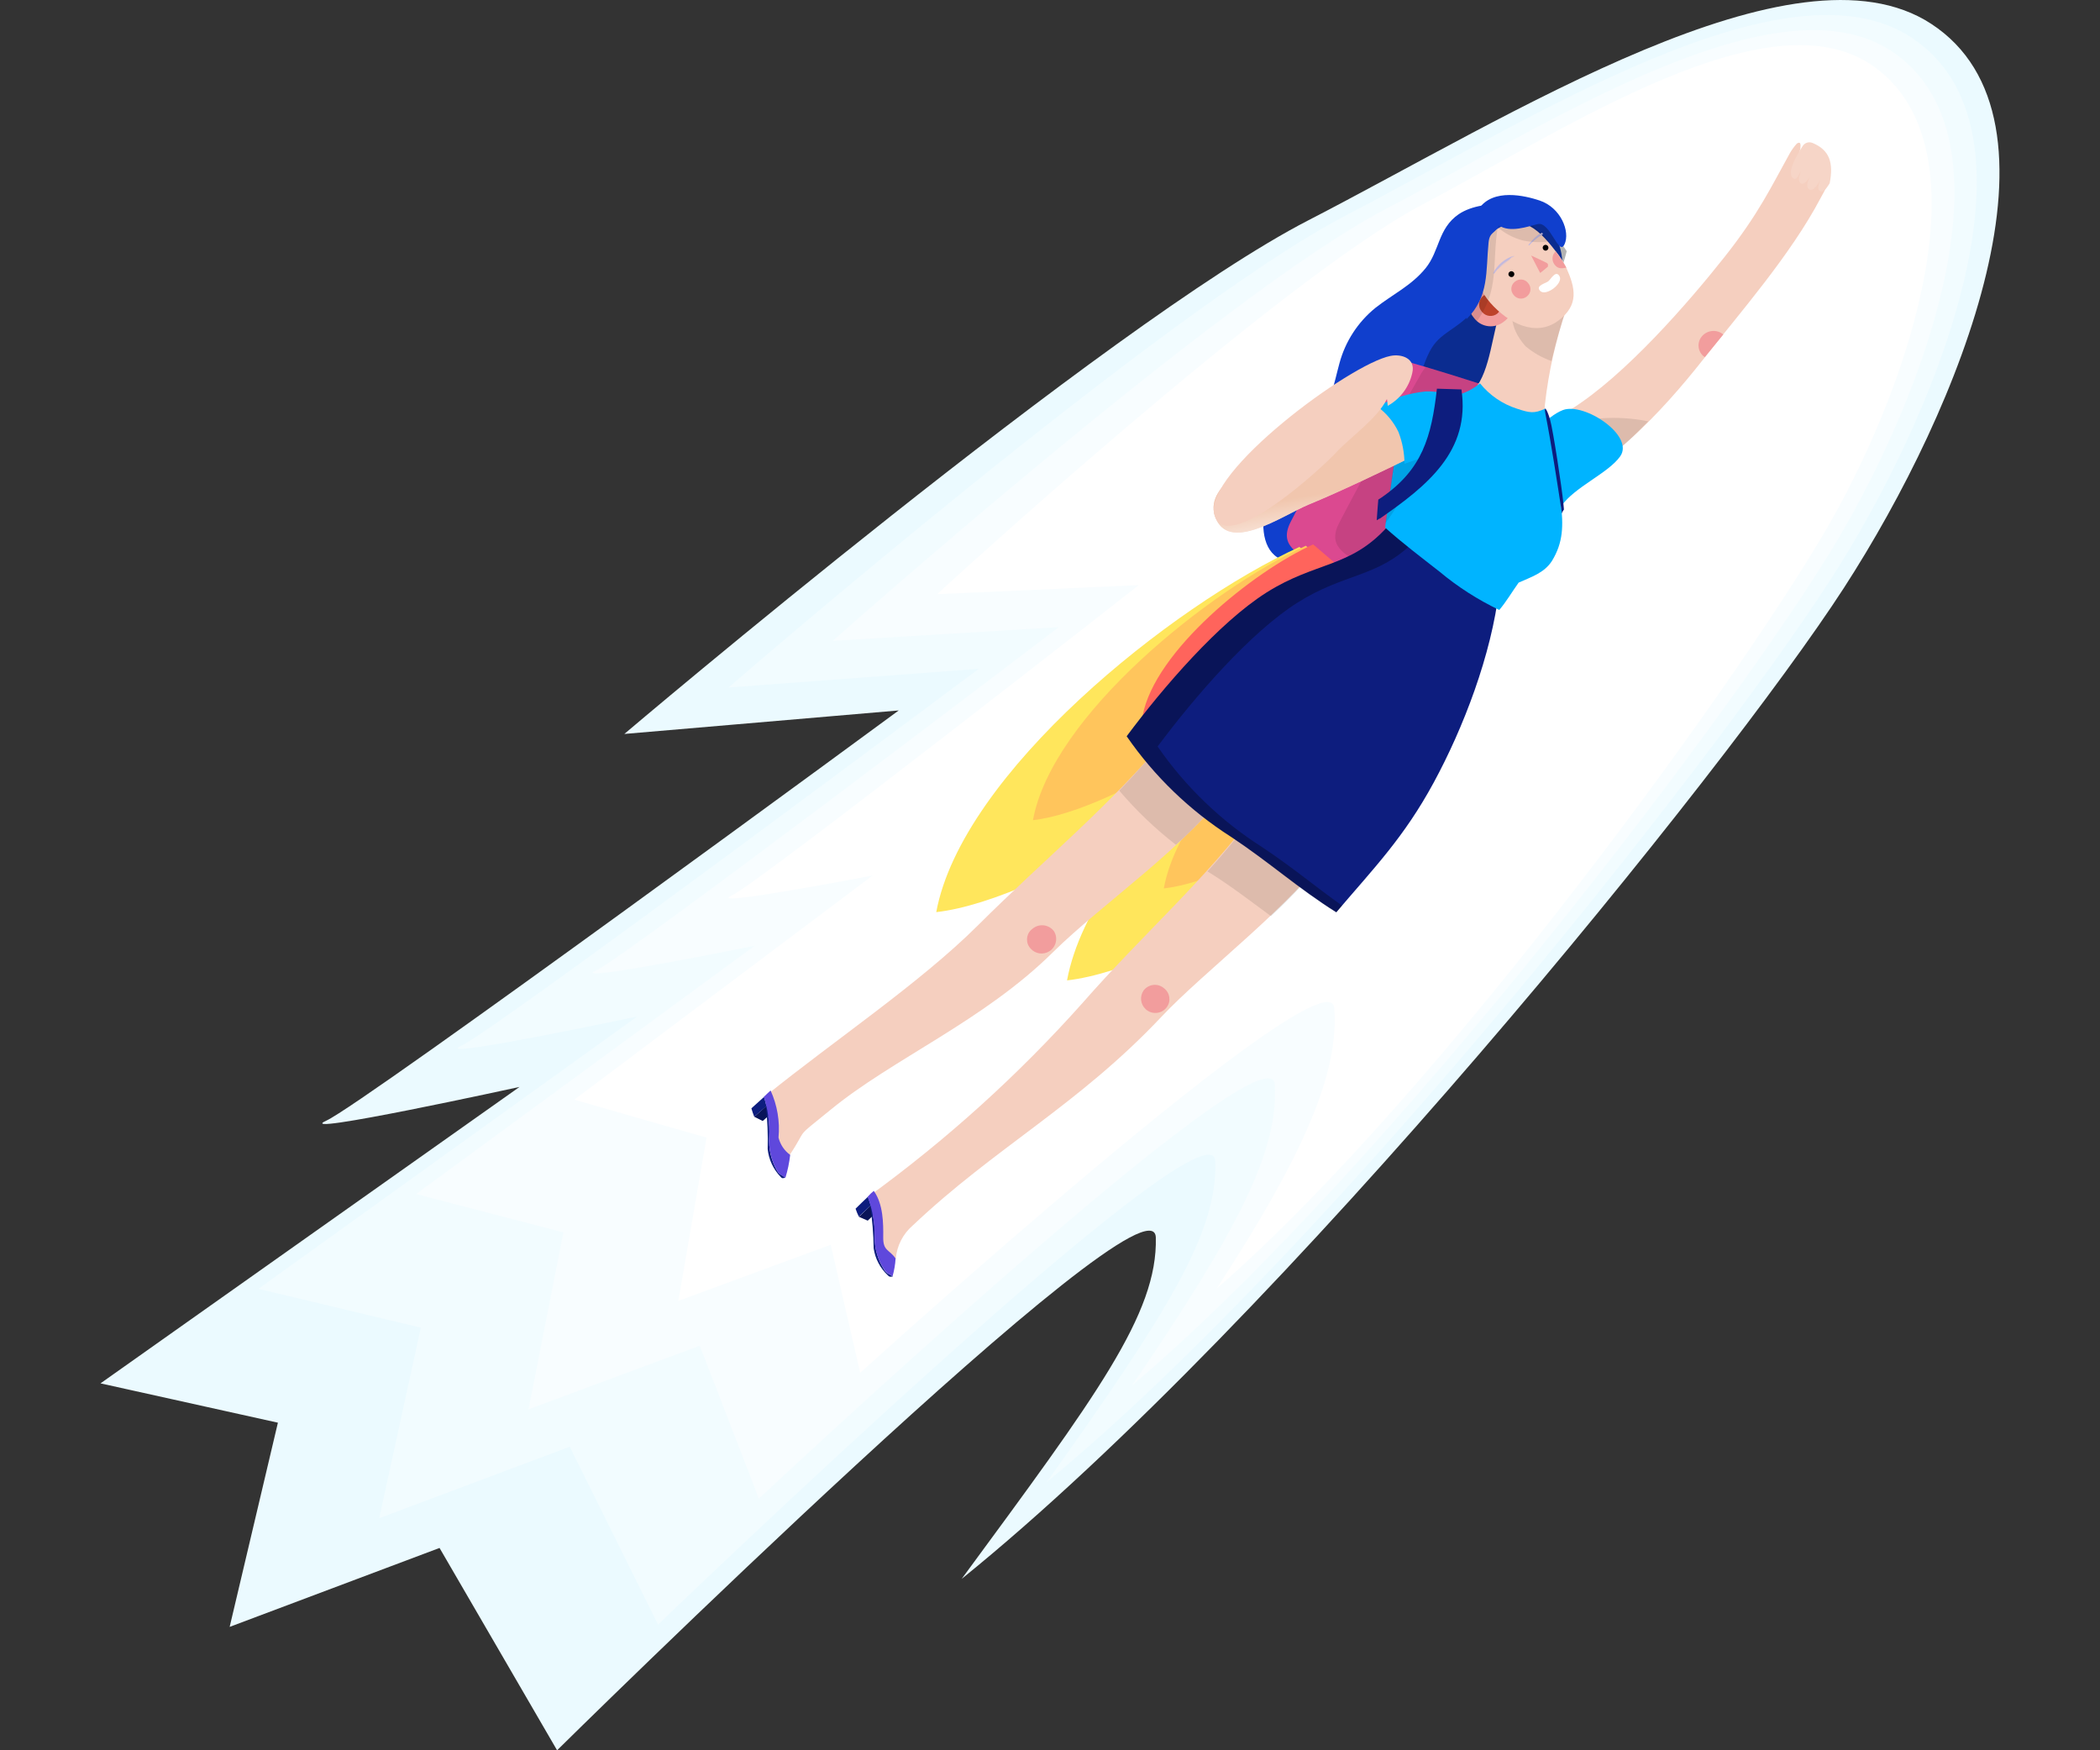 <?xml version="1.0" encoding="utf-8"?>
<!-- Generator: Adobe Illustrator 23.0.1, SVG Export Plug-In . SVG Version: 6.00 Build 0)  -->
<svg version="1.0" id="Layer_1" xmlns="http://www.w3.org/2000/svg" xmlns:xlink="http://www.w3.org/1999/xlink" x="0px" y="0px"
	 viewBox="0 0 360 300" style="enable-background:new 0 0 360 300;" xml:space="preserve">
<rect x="0" y="0" width="360" height="300" fill="#333333" stroke="none"/>
<style type="text/css">
	.st0{fill:#EBFAFF;}
	.st1{fill:#F2FCFF;}
	.st2{fill:#F8FDFF;}
	.st3{fill:#FFFFFF;}
	.st4{fill:#103FCD;}
	.st5{opacity:0.3;enable-background:new    ;}
	.st6{fill:#DB4990;}
	.st7{opacity:0.1;enable-background:new    ;}
	.st8{fill:#FFE65C;}
	.st9{fill:#FFC55C;}
	.st10{fill:#FF645C;}
	.st11{fill:#F5CFBF;}
	.st12{fill:#F29D9D;}
	.st13{fill:#0D1D7E;}
	.st14{fill:#5F48DC;}
	.st15{fill:#00B4FF;}
	.st16{fill:#BD422A;}
	.st17{fill:#C3B9DD;}
	.st18{opacity:0.72;fill:url(#SVGID_1_);enable-background:new    ;}
	.st19{fill:#F6D5C7;}
</style>
<g>
	<path class="st0" d="M331.04,4.07c25.05,16.33,5.17,65.64-14.97,96.74c-20.14,31.11-96.23,125.4-151.21,169.81
		c23.02-31.3,33.62-45.42,33.28-58.51C197.8,199.02,95.5,300,95.5,300l-20.15-34.68l-35.98,13.53l8.27-35l-30.41-6.74l71.83-50.81
		c0,0-39.46,8.63-33.12,5.78s98.13-70.31,98.13-70.31l-47.04,4.03c0,0,82.85-70.32,117.26-88.04S307.69-11.17,331.04,4.07z"/>
	<path class="st1" d="M327.87,6.56c23.06,15.57,5.44,61.49-12.52,90.36c-17.96,28.87-86.28,116.23-135.92,157.13
		c20.63-28.96,29.36-42.82,28.9-55.01c-0.46-12.19-95.52,79.42-95.52,79.42l-15.14-30.49l-32.66,12.25l7.13-32.66l-27.84-6.65
		l64.93-46.68c0,0-35.91,7.61-30.15,5.01c5.76-2.6,88.7-64.6,88.7-64.6l-42.9,3.2c0,0,74.76-64.77,105.97-80.99
		S306.37-7.95,327.87,6.56z"/>
	<path class="st2" d="M324.74,9.09c21.06,14.82,5.84,57.34-10.04,83.97c-15.88,26.63-76.36,107.04-120.65,144.42
		c18.23-26.67,25.12-40.21,24.49-51.58c-0.63-11.38-88.44,70.97-88.44,70.97l-10.14-26.21l-29.35,10.89l5.97-30.32l-25.25-6.57
		l58.05-42.56c0,0-32.36,6.57-27.21,4.25c5.14-2.33,79.34-58.86,79.34-58.86l-38.74,2.35c0,0,66.67-59.3,94.63-73.93
		S305.07-4.74,324.74,9.09z"/>
	<path class="st3" d="M321.52,11.61c19.05,14.08,6.19,53.2-7.55,77.56S247.54,187,208.58,220.86
		c15.84-24.34,20.91-37.55,20.15-48.07s-81.27,62.51-81.27,62.51l-5.05-21.95l-26.12,9.62l4.83-27.98l-22.67-6.5l51.15-38.43
		c0,0-28.81,5.54-24.22,3.47c4.59-2.07,69.84-53.24,69.84-53.24l-34.57,1.55c0,0,58.51-53.8,83.33-66.86S303.75-1.53,321.52,11.61z"
		/>
	<path class="st4" d="M223.36,96.27c-5.08,0.67-6.8-2.6-6.8-6.49c0.04-3.4,0.77-6.76,2.14-9.88c1.29-3.47,4.56-5.35,7.03-8.08
		c2.48-2.73,2.88-5.85,3.88-9.52c1-3.75,3.16-7.08,6.16-9.52c3.01-2.37,6.16-3.8,8.61-6.8c2.45-3.01,2.1-6.8,5.69-9.27
		c4.31-2.91,13.95-2.19,16.33,2.97c4.16,8.99-1.55,11.72-6.31,18.27c-0.76,1.96-1.39,3.96-1.89,6c-1.22,3.58-3.86,6.5-7.29,8.08
		c-3.24,1.68-5.9,4.29-7.65,7.5c-1.6,2.86-4.2,5.03-7.29,6.11c-2.8,1.04-5.16,3.02-6.68,5.59
		C227.97,93.61,225.21,96.02,223.36,96.27z"/>
	<path class="st5" d="M263.88,36.56c-3.25,4.68-7.85,12.55-10.98,16.33s-6.07,3.93-7.82,7.37c-1.76,3.44-1.82,6.54-4.44,9.02
		c-2.61,2.48-6.18,3.1-8,6.1s-1.73,6.72-3.73,9.4c-2,2.68-4.08,4.08-5.17,7.24c-0.24,1.44-0.13,2.91,0.31,4.3
		c2.02-1.22,3.73-2.88,5.02-4.86c1.64-2.56,4.01-4.57,6.8-5.77c3.1-1.12,5.7-3.3,7.35-6.15c1.77-3.18,4.43-5.77,7.66-7.44
		c3.45-1.6,6.09-4.55,7.29-8.16c0.61-1.78,1.12-4.08,1.81-5.91c4.2-4.1,7.18-9.28,8.6-14.97C267.13,40.82,265.56,38.64,263.88,36.56
		z"/>
	<path class="st6" d="M264.26,74.21c-3.73,10.33-7.99,22.45-11.99,32.66c-0.15,0.39-0.34,0.76-0.56,1.12
		c-1.44,2.26-3.86,2.34-6.71,0.69c-6.8-3.88-15.32-9.24-21.99-13.5c-2.54-1.65-3.01-3.32-1.7-5.84c4.2-8.08,9.39-17.43,13.92-25.38
		c1.36-2.37,2.98-2.86,5.71-2.07l3.5,1.02c5.44,1.63,11.65,3.59,16.55,5.36C264.11,69.38,265.35,71.23,264.26,74.21z"/>
	<path class="st7" d="M264.26,74.21c-3.73,10.33-7.99,22.45-11.99,32.66c-0.15,0.39-0.34,0.76-0.56,1.12
		c-6.46-3.77-14.26-8.64-20.41-12.57c-2.54-1.65-3.01-3.32-1.7-5.84c4.2-8.08,9.39-17.43,13.93-25.38c0.25-0.46,0.55-0.89,0.91-1.28
		c5.44,1.63,11.65,3.59,16.55,5.36C264.11,69.38,265.35,71.23,264.26,74.21z"/>
	<path class="st8" d="M222.76,93.75c-21.88,9.99-57.86,38.79-62.26,62.59c18.33-2.05,60.65-26.55,70.07-55.91L222.76,93.75z"/>
	<path class="st9" d="M223.86,93.54c-16.44,7.5-43.54,29.13-46.78,47.04c13.77-1.54,45.61-19.93,52.64-41.99L223.86,93.54z"/>
	<path class="st10" d="M225.11,93.31c-10.27,4.64-27.17,18.25-29.24,29.4c8.6-0.97,28.48-12.46,32.91-26.26L225.11,93.31z"/>
	<path class="st8" d="M245.18,105.45c-21.88,9.97-57.87,38.78-62.26,62.59c18.31-2.05,60.65-26.55,70.07-55.91L245.18,105.45z"/>
	<path class="st9" d="M246.29,105.23c-16.44,7.5-43.54,29.15-46.78,47.05c13.77-1.55,45.57-19.95,52.64-42L246.29,105.23z"/>
	<path class="st10" d="M247.52,105c-10.27,4.68-27.21,18.22-29.24,29.4c8.61-0.95,28.49-12.46,32.91-26.25L247.52,105z"/>
	<path class="st11" d="M309.03,25.14c-0.49,0.97-0.98,2-1.36,2.98c0.39-0.82,0.7-1.66,0.95-2.53c0-0.34,0.29-1.55-0.6-0.97
		c-0.46,0.51-0.86,1.07-1.2,1.66c-3.13,5.62-5.31,10.35-11.23,17.82s-16.95,20.29-26.41,26.14c-1.36,0.82-2.72,1.71-4.08,2.54
		c-0.65,2.35-10.35,11.04-0.59,10.59c9.21-0.42,20.78-13.29,27.31-21.57s15.13-18.1,20.26-27.81c0.41-0.76,0.71-1.28,1.05-1.97
		C311.69,29.8,310.41,27.43,309.03,25.14z"/>
	<path class="st12" d="M292.25,61.22c1.06-1.29,2.12-2.59,3.17-3.89c-1.06-0.89-2.63-0.79-3.58,0.22c-0.92,0.97-0.88,2.5,0.09,3.42
		c0.02,0.02,0.03,0.03,0.05,0.05C292.09,61.07,292.17,61.12,292.25,61.22z"/>
	<path class="st7" d="M266.6,73.38c5.11-1.84,10.64-2.24,15.96-1.16c-2.33,2.26-4.52,4.84-7.35,6.23
		C272.38,79.84,268.51,75.09,266.6,73.38z"/>
	<path class="st11" d="M135.27,198.13c0.54-0.73-1.44,3.35-1.95,2.59c-1.07-1.75-1.55-3.8-1.36-5.85c-0.06-2.39-0.25-4.77-0.57-7.14
		c11.38-9.21,26.33-19.24,36.19-29.06c12.11-12.06,22.49-20.26,32.94-32.89c3.12,3.37,7.7,4.99,10.72,8.48
		c-7.33,10.53-22.37,20.67-30.71,28.93c-11.96,11.84-27.55,18.3-38.21,27.08C135.89,195.5,138.74,192.9,135.27,198.13z"/>
	<path class="st11" d="M153.57,215.69c-0.23,0.27-1.36,2.8-1.92,1.99c-1.14-1.72-1.72-3.74-1.66-5.8c-0.03-2.31-0.4-4.6-1.1-6.8
		c13.4-9.73,25.72-20.87,36.74-33.23c10.21-11.66,20.85-20.87,29.93-33.05c4.26,2.23,9.24,3.31,12.93,6.44
		c-6.98,9.92-22.03,21.21-29.39,29.04c-14.29,15.16-28.57,22.44-42.62,35.76C154.81,211.47,153.76,213.5,153.57,215.69z"/>
	<path class="st7" d="M211.33,134.11c-2.87,3.89-6.13,7.48-9.74,10.69c-3.55-2.75-6.81-5.87-9.72-9.29
		c2.98-3.09,5.81-6.31,8.52-9.66C203.78,128.96,207.96,130.96,211.33,134.11z"/>
	<path class="st7" d="M228.77,145.02c-3.25,4.33-6.9,8.35-10.89,12.01c-3.54-2.6-7.01-5.29-10.75-7.59l-0.14-0.08
		c3.07-3.37,5.96-6.9,8.67-10.57C220.08,140.86,224.71,142.28,228.77,145.02z"/>
	<path class="st11" d="M258.14,83.49c2.92,1.57,5.75,3.3,8.48,5.2c0.98-2.26,2.15-3.82,2.72-6.38c0.27-1.59,0.14-3.23-0.38-4.76
		c-0.66-1.79-1.61-3.45-2.82-4.93c-0.73-1.06-1.59-0.86-1.29-3.35c0.63-5.59,1.87-11.09,3.7-16.41c-3.36-1.03-6.8-1.7-10.22-2.39
		c-2.34,4.35-2.38,10.89-4.67,14.97c-2.29,4.08-4.83,1.86-8.16,3.05c0.33,3.68-0.35,7.39-1.97,10.71
		C248.65,79.57,253.63,81.03,258.14,83.49z"/>
	<path class="st7" d="M261.51,59.34c1.32,1.11,2.83,1.97,4.45,2.54c0.76-2.99,1.55-5.95,2.52-8.87l-8.3-3.86
		C258.86,53.23,258.5,55.88,261.51,59.34z"/>
	<path class="st13" d="M132.63,190.48l-0.99-1.14l-2.33,2.07c0.49,0.23,0.97,0.48,1.44,0.72L132.63,190.48z"/>
	<path class="st5" d="M132.63,190.48l-0.99-1.14l-2.33,2.07c0.49,0.23,0.97,0.48,1.44,0.72L132.63,190.48z"/>
	<path class="st13" d="M133.83,201.72c-1.26-1.29-2.04-2.97-2.23-4.76c0.07-2.43-0.03-4.86-0.29-7.28
		c-0.68,0.56-1.36,1.14-2.01,1.73c-0.19-0.47-0.35-0.95-0.49-1.44l2.16-1.95c0.71,2.19,1.01,4.5,0.9,6.8
		c-0.14,2.05,0.33,4.09,1.36,5.86c0.48,0.8,0.83,0.61,1.36,1.2C134.25,201.91,134.13,202.07,133.83,201.72z"/>
	<path class="st12" d="M180.66,159.58c0.75,1.16,0.41,2.71-0.76,3.46c-1.03,0.66-2.4,0.48-3.21-0.44c-0.87-0.91-0.84-2.35,0.07-3.21
		c0.09-0.08,0.18-0.16,0.28-0.23c1.09-0.89,2.69-0.72,3.58,0.37C180.63,159.54,180.65,159.56,180.66,159.58z"/>
	<path class="st14" d="M133.27,200.73c0.46,0.82,0.82,0.61,1.36,1.18c0.4-1.29,0.68-2.62,0.83-3.96c-1-0.72-1.7-1.77-2-2.97
		c0.26-2.76-0.21-5.55-1.36-8.07c-0.38,0.37-0.78,0.71-1.16,1.09c0.71,2.2,1.02,4.5,0.91,6.8
		C131.72,196.88,132.22,198.94,133.27,200.73z"/>
	<path class="st13" d="M150.58,207.47l-1.06-1.09l-2.27,2.18l1.5,0.65L150.58,207.47z"/>
	<path class="st5" d="M150.58,207.47l-1.06-1.09l-2.27,2.18l1.5,0.65L150.58,207.47z"/>
	<path class="st13" d="M152.21,218.6c-1.32-1.22-2.18-2.86-2.44-4.64c-0.03-2.43-0.23-4.85-0.59-7.25l-1.95,1.82
		c-0.22-0.44-0.41-0.89-0.56-1.36c0.71-0.67,1.36-1.36,2.11-2.04c0.82,2.17,1.22,4.48,1.18,6.8c-0.05,2.04,0.53,4.05,1.65,5.76
		c0.52,0.79,0.87,0.57,1.44,1.13C152.68,218.79,152.55,218.96,152.21,218.6z"/>
	<path class="st12" d="M199.56,169.4c1.02,0.78,1.22,2.24,0.44,3.26c-0.04,0.06-0.09,0.11-0.14,0.17c-0.92,1-2.47,1.06-3.46,0.14
		c-0.9-0.83-1.05-2.2-0.35-3.21c0.81-1.06,2.33-1.27,3.39-0.46C199.48,169.34,199.52,169.37,199.56,169.4z"/>
	<path class="st14" d="M151.64,217.69c0.5,0.79,0.86,0.56,1.36,1.1c0.29-1.01,0.47-2.04,0.53-3.09c-1.1-1.58-2.15-1.24-2.12-3.63
		c0.03-2.39,0-5.71-1.62-7.95c-0.38,0.31-0.73,0.64-1.05,1.01c0.82,2.17,1.22,4.48,1.18,6.8C149.89,213.99,150.49,216,151.64,217.69
		z"/>
	<path class="st13" d="M237.77,90.37c-6.37,6.99-12.15,5.84-20.64,11.18c-8.16,5.18-17.69,16.21-23.98,24.64
		c4.75,6.88,10.84,12.74,17.89,17.24c6.65,4.41,11.48,8.8,18.04,12.93c6.5-7.63,11.59-12.82,16.68-22.19s9.93-21.93,11.23-33.13
		C250.72,97.21,243.97,94.24,237.77,90.37z"/>
	<path class="st5" d="M242.23,92.99c-6.04,6.01-11.69,5.18-19.8,10.3c-8.11,5.12-17.69,16.22-23.98,24.66
		c4.75,6.88,10.84,12.74,17.89,17.23c5.12,3.39,9.16,6.8,13.73,10.04l-0.99,1.16c-6.56-4.08-11.38-8.52-18.04-12.93
		c-7.06-4.49-13.14-10.35-17.89-17.24c6.29-8.44,15.76-19.47,23.98-24.64c8.49-5.35,14.27-4.19,20.64-11.18
		C239.24,91.29,240.73,92.14,242.23,92.99z"/>
	<path class="st15" d="M267.59,86.29c0.58-3.45,0.68-6.96,0.3-10.44c-0.5-2.99-0.68-2.34-2.34-3.96c-0.33-0.57-0.56-1.19-0.68-1.84
		c-1.86,0.88-2.65,0.72-4.82,0c-2.5-0.8-4.7-2.31-6.34-4.35c-1.6,1.35-3.59,2.16-5.67,2.31c-2.91,3.43-5.92,6.8-8.84,10.16
		c-0.64,4.08-1.17,8.16-1.76,12.25c3.03,2.72,6.15,5.06,9.35,7.57c3.12,2.61,6.56,4.81,10.23,6.56c1.24-1.47,2.2-3.13,3.32-4.69
		c2.12-0.95,4.38-1.65,5.7-3.7C268.03,92.92,267.99,90.03,267.59,86.29z"/>
	<path class="st7" d="M243.74,76.31c-1.13,4.84-3.26,9.4-6.25,13.38c0.52-3.86,1.05-7.73,1.69-11.58
		C240.69,77.54,242.22,76.89,243.74,76.31z"/>
	<path class="st12" d="M253.29,49.25c1.52-1.25,3.77-1.03,5.02,0.49c0.06,0.07,0.11,0.14,0.17,0.22c1.26,1.49,1.07,3.71-0.42,4.97
		c-0.08,0.07-0.16,0.13-0.25,0.19c-1.52,1.25-3.77,1.03-5.02-0.49c-0.06-0.07-0.11-0.14-0.17-0.22c-1.26-1.48-1.08-3.69,0.4-4.95
		C253.11,49.39,253.2,49.32,253.29,49.25z"/>
	<path class="st16" d="M254.37,50.64c0.91-0.57,2.11-0.29,2.68,0.62c0.5,0.8,0.35,1.83-0.34,2.47c-0.8,0.66-1.99,0.54-2.64-0.26
		c-0.03-0.03-0.05-0.07-0.08-0.1c-0.66-0.78-0.55-1.95,0.23-2.61C254.27,50.72,254.32,50.68,254.37,50.64z"/>
	<path class="st11" d="M267.14,54.96c-3.92,2.91-8.63,0.37-11.65-3.05c-3.02-3.42-3.78-8.67-0.26-11.62
		c5.06-4.23,8.16-1.5,11.42,2.72c0.73,0.87,1.34,1.82,1.84,2.84C270.08,49.38,270.72,52.28,267.14,54.96z"/>
	<path class="st17" d="M255.95,46.82c0.73-1.4,1.98-2.47,3.48-2.97 M259.53,43.85c0.03,0.03,0.03,0.07,0,0.1l0,0
		c-0.64,0.37-1.26,0.8-1.84,1.27c-0.29,0.24-0.56,0.5-0.8,0.78c-0.25,0.28-0.5,0.57-0.72,0.87l0,0c-0.03,0.02-0.08,0.02-0.11,0
		c-0.04,0.01-0.09,0-0.11-0.04L259.53,43.85z"/>
	<path class="st17" d="M264.3,39.92c-0.24,0.08-0.46,0.21-0.65,0.37c-0.61,0.47-1.15,1.02-1.61,1.65c-0.02,0.03-0.02,0.08,0,0.11
		c0.03,0.03,0.08,0.03,0.11,0l0,0c0.25-0.27,0.51-0.53,0.79-0.78c0.27-0.24,0.56-0.46,0.86-0.67c0.27-0.19,0.46-0.29,0.72-0.46
		C264.37,40.11,264.52,39.87,264.3,39.92z"/>
	<path d="M258.78,46.6c0.22-0.18,0.53-0.14,0.71,0.07s0.14,0.53-0.07,0.71c-0.21,0.18-0.53,0.14-0.71-0.07c0,0-0.01-0.01-0.01-0.01
		c-0.17-0.2-0.15-0.5,0.05-0.67C258.76,46.62,258.77,46.61,258.78,46.6z"/>
	<path d="M264.65,42.07c0.21-0.17,0.52-0.13,0.69,0.09c0,0,0,0.01,0.01,0.01c0.16,0.22,0.12,0.52-0.1,0.69s-0.52,0.12-0.69-0.1
		C264.4,42.54,264.44,42.23,264.65,42.07z"/>
	<path class="st12" d="M268.52,45.87c-0.82,0.16-1.44,0.24-2.01-0.5c-0.55-0.69-0.48-1.69,0.18-2.29l0,0
		C267.34,43.97,267.96,44.91,268.52,45.87z"/>
	<path class="st12" d="M259.73,48.26c0.67-0.55,1.65-0.45,2.2,0.22c0.02,0.03,0.05,0.06,0.07,0.09c0.55,0.66,0.47,1.63-0.19,2.19
		c-0.03,0.03-0.06,0.05-0.09,0.07c-0.67,0.55-1.65,0.45-2.2-0.22c-0.02-0.03-0.05-0.06-0.07-0.09c-0.55-0.66-0.47-1.63,0.19-2.19
		C259.67,48.31,259.7,48.28,259.73,48.26z"/>
	<path class="st7" d="M260.99,41.2c1.49,0.32,3.02,0.39,4.53,0.2c-1.79-2.45-4.47-4.1-7.46-4.6l-5.63,6.6l-0.65,10.03l1.36,1.69
		c3.97-5.44,2.6-9.93,3.61-16.15C257.98,40.01,259.43,40.78,260.99,41.2z"/>
	<path class="st12" d="M262.48,43.8c0.87,0.42,1.78,0.8,2.63,1.24c0.3,0.15,0.29,0.33,0.24,0.61c0,0.08,0,0.11-0.12,0.16
		c-0.38,0.33-0.8,0.67-1.2,0.98L262.48,43.8z"/>
	<path class="st3" d="M267.23,47.17c0.63,0.75-0.26,1.77-0.9,2.26c-0.64,0.49-1.86,1.09-2.42,0.29s1.05-1.16,1.5-1.5
		C265.85,47.88,266.6,46.41,267.23,47.17z"/>
	<path class="st4" d="M263.91,34.36c-2.41-0.8-7.97-2.18-10.42,1.47c-1.21,1.81-3.22,4.3-3.08,6.98c0.22,3.88,0.68,8.01,0.99,11.89
		c3.93-3.86,3.29-8.25,3.78-13.1c0.19-1.97,1.14-1.46,1.74-2.99c1.9,1.36,5.03,0.2,6.67-0.2c2.16-0.54,3.61,5.62,4.61,3.47
		C269.21,39.72,267.59,35.58,263.91,34.36z"/>
	<path class="st11" d="M241.32,67.69c-5.35,2.27-15.12,6.23-19.51,8.3c-5.55,2.6-15.4,6.8-13.54,12.45c2.19,6.54,11.44,0,15.99-1.92
		c5.35-2.19,13.25-5.96,18.9-8.76C242.57,74.37,242.08,70.97,241.32,67.69z"/>
	
		<linearGradient id="SVGID_1_" gradientUnits="userSpaceOnUse" x1="-7659.534" y1="3166.428" x2="-7652.077" y2="3168.156" gradientTransform="matrix(0.39 0.92 -0.92 0.39 6126.31 5896.53)">
		<stop  offset="0" style="stop-color:#F0C3A8"/>
		<stop  offset="1" style="stop-color:#FFFFFF"/>
	</linearGradient>
	<path class="st18" d="M241.32,67.69c-5.35,2.27-15.12,6.23-19.51,8.3c-5.55,2.6-15.4,6.8-13.54,12.45c2.19,6.54,11.44,0,15.99-1.92
		c5.35-2.19,13.25-5.96,18.9-8.76C242.57,74.37,242.08,70.97,241.32,67.69z"/>
	<path class="st15" d="M251.05,74.55c4.49-4.42-2.14-7.65-6.61-7.46c-2.92,0.29-5.76,1.17-8.33,2.59c1.55,1.13,2.8,2.63,3.63,4.37
		c0.67,1.74,1.02,3.58,1.03,5.44C244.34,78.2,248.22,77.34,251.05,74.55z"/>
	<path class="st11" d="M238.39,61c-6.98,1.36-32.15,20.06-30.22,27.21c1.93,7.16,18.4-7.96,20.87-10.64
		c2.48-2.68,6.99-5.74,8.72-9.17c0.08,0.38,0.08,0.76,0.14,1.16c2.14-1.19,3.67-3.23,4.2-5.62C242.72,61.41,240.26,60.63,238.39,61z
		"/>
	<path class="st15" d="M267.66,86.73c2.3-3.29,7.99-5.58,10.08-8.5c2.53-3.55-6.15-9.31-9.8-7.95c-2.64,0.99-6.8,5.17-7.36,8.67
		C260.03,82.44,265.06,85.05,267.66,86.73z"/>
	<path class="st13" d="M250.53,66.75c1.58,10.59-5.93,16.55-13.96,22.12c-0.1,0-0.42,0.23-0.56,0.3c0.07-1.17,0.18-2.35,0.27-3.54
		c0.18-0.12,0.34-0.2,0.53-0.34c7.02-4.82,8.59-10.42,9.52-18.67L250.53,66.75z"/>
	<path class="st13" d="M267.77,88.01c-0.86-5.55-1.86-12.11-2.86-17.17c-0.29-1.46,0.26-0.82,0.8,1.02c0.54,1.84,2.07,12,2.27,14.18
		C268.19,88.21,268.12,86.82,267.77,88.01z"/>
	<path class="st19" d="M308.7,31.42c0.6,0.41,1.28-0.73,1.54-1.14c-0.2,0.59-0.82,1.71-0.08,2.18c0.73,0.46,1.59-1.1,1.88-1.61
		c-0.16,0.48-0.67,1.61,0,1.92c0.67,0.31,1.36-0.98,1.62-1.36c0.68-3.5,0-5.69-2.94-6.91c-0.62-0.26-1.33-0.04-1.69,0.53
		c-1.03,1.63-2.72,4.46-1.71,5.44c0.69,0.73,1.14-0.84,1.36-1.06C308.56,29.92,308.1,31.01,308.7,31.42z"/>
</g>
</svg>
